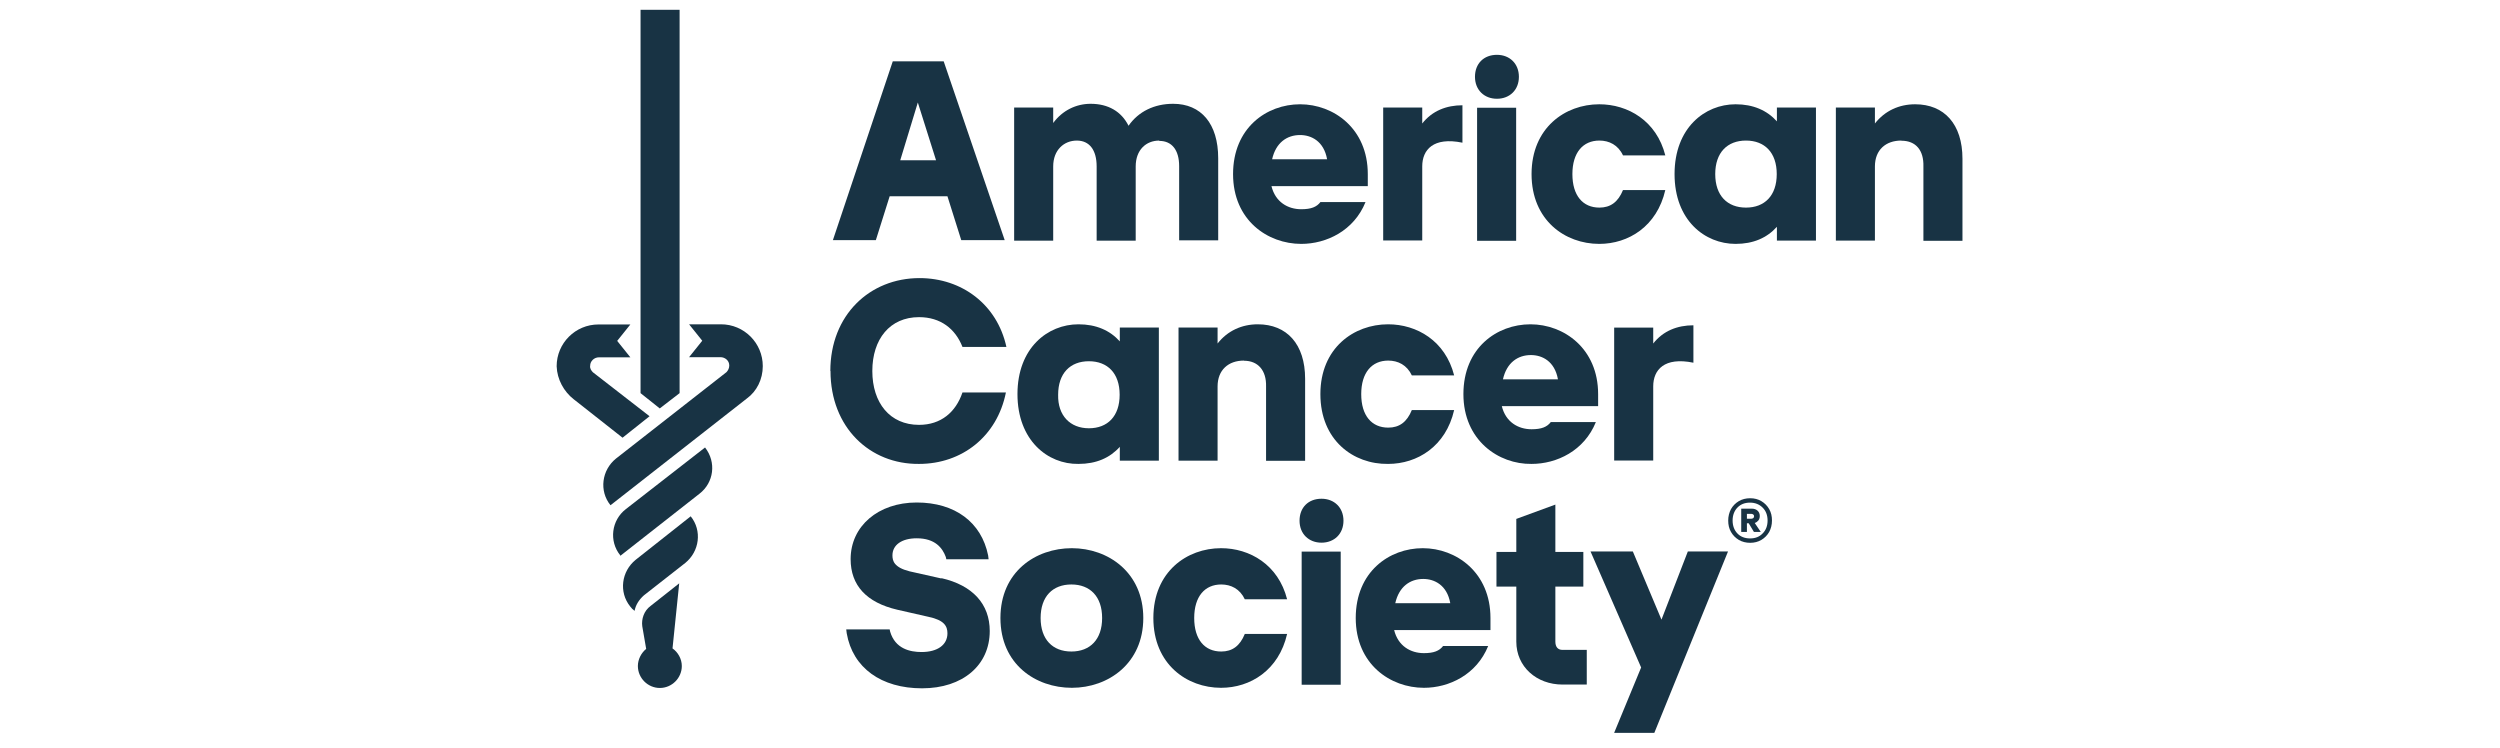 <svg width="214" height="64" viewBox="0 0 214 64" fill="none" xmlns="http://www.w3.org/2000/svg">
<g clip-path="url(#clip0_2208_23465)">
<path d="M76.448 5.251H80.78L86.003 20.558H82.284L81.1 16.798H76.156L74.972 20.558H71.295L76.421 5.251H76.448ZM80.126 13.72L78.566 8.775L77.061 13.72H80.126Z" fill="#183344"/>
<path d="M99.236 12.033C98.108 12.033 97.216 12.827 97.216 14.248V20.599H93.873V14.248C93.873 12.841 93.26 12.033 92.174 12.033C91.088 12.033 90.154 12.827 90.154 14.248V20.599H86.811V9.206H90.154V10.529C90.948 9.442 92.132 8.885 93.358 8.885C94.862 8.885 95.99 9.54 96.603 10.766C97.453 9.54 98.818 8.885 100.42 8.885C102.815 8.885 104.278 10.585 104.278 13.551V20.571H100.935V14.22C100.935 12.855 100.322 12.061 99.236 12.061V12.033Z" fill="#183344"/>
<path d="M105.55 14.902C105.55 10.946 108.419 8.926 111.288 8.926C114.158 8.926 117.083 11.002 117.083 14.902V15.932H108.837C109.171 17.297 110.244 17.91 111.386 17.91C112.235 17.91 112.709 17.715 113.029 17.297H116.888C115.899 19.749 113.545 20.877 111.386 20.877C108.517 20.877 105.55 18.857 105.55 14.902ZM113.6 13.634C113.322 12.074 112.235 11.559 111.288 11.559C110.16 11.559 109.213 12.213 108.893 13.634H113.6Z" fill="#183344"/>
<path d="M118.401 9.206H121.744V10.571C122.594 9.484 123.82 9.011 125.185 9.011V12.214C122.691 11.699 121.744 12.827 121.744 14.234V20.585H118.401V9.206Z" fill="#183344"/>
<path d="M128.138 4.693C129.225 4.693 130.018 5.445 130.018 6.574C130.018 7.702 129.225 8.454 128.138 8.454C127.052 8.454 126.258 7.702 126.258 6.574C126.258 5.445 127.01 4.693 128.138 4.693ZM126.439 9.22H129.782V20.614H126.439V9.206V9.22Z" fill="#183344"/>
<path d="M131.101 14.902C131.101 10.946 133.97 8.926 136.895 8.926C139.346 8.926 141.798 10.333 142.55 13.3H138.928C138.511 12.408 137.744 12.032 136.909 12.032C135.502 12.032 134.597 13.063 134.597 14.902C134.597 16.74 135.488 17.771 136.909 17.771C137.856 17.771 138.511 17.297 138.928 16.267H142.55C141.839 19.373 139.402 20.877 136.895 20.877C133.97 20.877 131.101 18.857 131.101 14.902Z" fill="#183344"/>
<path d="M143.342 14.902C143.342 10.946 145.932 8.926 148.565 8.926C150.069 8.926 151.253 9.442 152.103 10.389V9.205H155.446V20.598H152.103V19.414C151.253 20.361 150.083 20.877 148.565 20.877C145.932 20.877 143.342 18.857 143.342 14.902ZM149.456 17.771C151.058 17.771 152.089 16.74 152.089 14.902C152.089 13.063 151.058 12.032 149.456 12.032C147.855 12.032 146.824 13.063 146.824 14.902C146.824 16.74 147.855 17.771 149.456 17.771Z" fill="#183344"/>
<path d="M162.75 12.032C161.426 12.032 160.493 12.826 160.493 14.247V20.598H157.15V9.205H160.493V10.57C161.343 9.483 162.569 8.926 163.934 8.926C166.427 8.926 167.987 10.626 167.987 13.592V20.612H164.644V14.261C164.686 12.854 163.989 12.046 162.764 12.046L162.75 12.032Z" fill="#183344"/>
<path d="M71.077 31.758C71.077 26.953 74.462 23.805 78.71 23.805C82.331 23.805 85.354 26.061 86.148 29.696H82.387C81.774 28.136 80.507 27.148 78.668 27.148C76.175 27.148 74.671 29.028 74.671 31.758C74.671 34.488 76.175 36.368 78.668 36.368C80.549 36.368 81.816 35.282 82.387 33.596H86.106C85.354 37.357 82.345 39.711 78.668 39.711C74.476 39.753 71.091 36.605 71.091 31.758H71.077Z" fill="#183344"/>
<path d="M87.095 33.736C87.095 29.78 89.685 27.76 92.318 27.76C93.822 27.76 95.006 28.276 95.856 29.223V28.039H99.198V39.432H95.856V38.248C95.006 39.196 93.836 39.711 92.318 39.711C89.685 39.753 87.095 37.691 87.095 33.736ZM93.209 36.66C94.811 36.66 95.842 35.63 95.842 33.791C95.842 31.953 94.811 30.922 93.209 30.922C91.608 30.922 90.577 31.953 90.577 33.791C90.535 35.574 91.608 36.66 93.209 36.66Z" fill="#183344"/>
<path d="M106.481 30.866C105.158 30.866 104.225 31.66 104.225 33.081V39.432H100.882V28.039H104.225V29.404C105.074 28.317 106.3 27.76 107.665 27.76C110.158 27.76 111.718 29.459 111.718 32.426V39.446H108.375V33.095C108.417 31.688 107.665 30.88 106.495 30.88L106.481 30.866Z" fill="#183344"/>
<path d="M113.025 33.736C113.025 29.78 115.895 27.76 118.82 27.76C121.271 27.76 123.722 29.167 124.475 32.134H120.853C120.435 31.242 119.669 30.866 118.834 30.866C117.427 30.866 116.521 31.897 116.521 33.736C116.521 35.574 117.413 36.605 118.834 36.605C119.781 36.605 120.435 36.131 120.853 35.1H124.475C123.764 38.207 121.327 39.711 118.82 39.711C115.853 39.753 113.025 37.691 113.025 33.736Z" fill="#183344"/>
<path d="M125.268 33.736C125.268 29.78 128.137 27.76 131.006 27.76C133.875 27.76 136.8 29.836 136.8 33.736V34.766H128.555C128.889 36.131 129.961 36.744 131.104 36.744C131.953 36.744 132.427 36.549 132.747 36.131H136.605C135.616 38.583 133.262 39.711 131.104 39.711C128.276 39.753 125.268 37.691 125.268 33.736ZM133.36 32.468C133.081 30.908 131.995 30.393 131.048 30.393C129.92 30.393 128.973 31.047 128.652 32.468H133.36Z" fill="#183344"/>
<path d="M138.173 28.04H141.516V29.405C142.365 28.318 143.591 27.845 144.956 27.845V31.048C142.463 30.533 141.516 31.661 141.516 33.068V39.419H138.173V28.026V28.04Z" fill="#183344"/>
<path d="M85.637 52.901C85.637 48.945 88.645 46.925 91.751 46.925C94.857 46.925 97.866 49.001 97.866 52.901C97.866 56.801 94.857 58.876 91.751 58.876C88.645 58.876 85.637 56.856 85.637 52.901ZM91.71 55.77C93.311 55.77 94.342 54.739 94.342 52.901C94.342 51.062 93.311 50.031 91.71 50.031C90.108 50.031 89.077 51.062 89.077 52.901C89.077 54.739 90.108 55.77 91.71 55.77Z" fill="#183344"/>
<path d="M98.728 52.901C98.728 48.945 101.597 46.925 104.522 46.925C106.973 46.925 109.425 48.332 110.177 51.299H106.555C106.137 50.407 105.371 50.031 104.536 50.031C103.129 50.031 102.224 51.062 102.224 52.901C102.224 54.739 103.115 55.77 104.536 55.77C105.483 55.77 106.137 55.296 106.555 54.266H110.177C109.466 57.372 107.029 58.876 104.522 58.876C101.597 58.876 98.728 56.856 98.728 52.901Z" fill="#183344"/>
<path d="M113.122 42.692C114.208 42.692 115.002 43.444 115.002 44.573C115.002 45.701 114.208 46.453 113.122 46.453C112.035 46.453 111.241 45.701 111.241 44.573C111.241 43.444 111.993 42.692 113.122 42.692ZM111.422 47.219H114.765V58.613H111.422V47.219Z" fill="#183344"/>
<path d="M116.051 52.901C116.051 48.945 118.92 46.925 121.789 46.925C124.659 46.925 127.584 49.001 127.584 52.901V53.931H119.338C119.672 55.296 120.745 55.909 121.887 55.909C122.736 55.909 123.21 55.714 123.53 55.296H127.389C126.4 57.748 124.046 58.876 121.887 58.876C119.018 58.876 116.051 56.856 116.051 52.901ZM124.143 51.633C123.865 50.073 122.778 49.558 121.831 49.558C120.703 49.558 119.756 50.212 119.435 51.633H124.143Z" fill="#183344"/>
<path d="M140.481 57.136L136.149 47.205H139.771L142.222 53.041L144.479 47.205H147.919L141.609 62.735H138.169L140.481 57.136Z" fill="#183344"/>
<path d="M80.586 49.518L77.856 48.905C76.532 48.571 76.393 48.014 76.393 47.54C76.393 46.649 77.187 46.078 78.469 46.078C80.07 46.078 80.683 46.928 80.962 47.68L81.004 47.875H84.625L84.583 47.54C84.012 44.713 81.756 43.014 78.469 43.014C75.181 43.014 72.814 45.033 72.814 47.861C72.814 50.117 74.179 51.58 76.811 52.193L79.499 52.805C80.822 53.084 81.101 53.599 81.101 54.212C81.101 55.201 80.251 55.814 78.886 55.814C77.897 55.814 76.63 55.535 76.198 54.073L76.156 53.878H72.438L72.479 54.212C72.995 57.179 75.446 58.92 78.928 58.92C82.41 58.92 84.722 56.942 84.722 54.017C84.722 51.705 83.26 50.103 80.586 49.49V49.518Z" fill="#183344"/>
<path d="M133.752 55.631C133.334 55.631 133.139 55.352 133.139 54.921V50.213H135.534V47.246H133.139V43.193L129.796 44.419V47.246H128.097V50.213H129.796V54.921C129.796 57.08 131.537 58.598 133.752 58.598H135.827V55.631H133.752Z" fill="#183344"/>
<path d="M60.352 38.304L53.569 43.583C52.343 44.53 52.106 46.313 53.095 47.539V47.581L59.879 42.26C61.104 41.313 61.341 39.572 60.352 38.304Z" fill="#183344"/>
<path d="M54.418 47.915C53.192 48.904 52.955 50.687 53.944 51.913C54.041 52.052 54.181 52.191 54.32 52.289C54.418 51.773 54.696 51.342 55.114 50.965L58.652 48.194C59.878 47.205 60.114 45.422 59.125 44.196L54.418 47.915Z" fill="#183344"/>
<path d="M65.294 31.34C65.294 29.362 63.693 27.76 61.715 27.76H58.985L60.113 29.167L58.985 30.574H61.673C62.049 30.574 62.425 30.852 62.425 31.284C62.425 31.521 62.328 31.702 62.188 31.855L52.731 39.251C51.505 40.24 51.269 42.023 52.258 43.249L63.929 34.112C64.779 33.499 65.294 32.468 65.294 31.34Z" fill="#183344"/>
<path d="M49.098 34.167L53.29 37.468L55.602 35.63L50.755 31.869C50.616 31.73 50.477 31.535 50.519 31.298C50.519 30.922 50.853 30.587 51.271 30.587H53.959L52.831 29.181L53.959 27.774H51.229C49.251 27.774 47.649 29.376 47.649 31.354C47.691 32.482 48.262 33.512 49.112 34.181L49.098 34.167Z" fill="#183344"/>
<path d="M56.475 -3.829L54.831 -0.96V33.652L56.475 34.962L58.174 33.652V-0.96L56.475 -3.829Z" fill="#183344"/>
<path d="M57.569 55.492L58.14 49.934L55.689 51.87C55.118 52.288 54.895 52.998 54.979 53.611L55.313 55.547C54.895 55.882 54.602 56.439 54.602 57.01C54.602 58.04 55.452 58.89 56.483 58.89C57.514 58.89 58.363 58.04 58.363 57.01C58.363 56.397 58.029 55.826 57.569 55.505V55.492Z" fill="#183344"/>
<path d="M150.776 42.9C151.055 43.067 151.277 43.29 151.445 43.582C151.612 43.875 151.681 44.195 151.681 44.557C151.681 44.919 151.598 45.24 151.445 45.532C151.277 45.825 151.055 46.047 150.776 46.215C150.497 46.382 150.163 46.465 149.815 46.465C149.467 46.465 149.118 46.382 148.84 46.215C148.561 46.047 148.338 45.825 148.171 45.532C148.004 45.24 147.935 44.919 147.935 44.557C147.935 44.195 148.018 43.875 148.171 43.582C148.338 43.29 148.561 43.067 148.84 42.9C149.118 42.733 149.453 42.649 149.815 42.649C150.177 42.649 150.497 42.733 150.776 42.9ZM150.887 45.657C151.166 45.379 151.305 45.003 151.305 44.557C151.305 44.111 151.166 43.735 150.887 43.457C150.609 43.178 150.247 43.025 149.801 43.025C149.355 43.025 148.993 43.164 148.715 43.457C148.45 43.735 148.311 44.111 148.311 44.557C148.311 45.003 148.45 45.379 148.715 45.657C148.979 45.936 149.341 46.089 149.801 46.089C150.261 46.089 150.609 45.95 150.887 45.657ZM150.525 44.543C150.442 44.641 150.344 44.724 150.205 44.766L150.72 45.532H150.135L149.69 44.794H149.536V45.532H149.049V43.54H149.94C150.149 43.54 150.316 43.596 150.442 43.708C150.567 43.819 150.637 43.972 150.637 44.167C150.637 44.32 150.595 44.446 150.525 44.543ZM149.536 44.404H149.912C149.912 44.404 150.038 44.39 150.08 44.348C150.121 44.306 150.149 44.265 150.149 44.195C150.149 44.125 150.121 44.07 150.08 44.042C150.038 44.014 149.982 43.986 149.912 43.986H149.536V44.404Z" fill="#183344"/>
</g>
<defs>
<clipPath id="clip0_2208_23465">
<rect width="212.75" height="62.268" fill="white" transform="translate(0.674 0.841)"/>
</clipPath>
</defs>
</svg>
